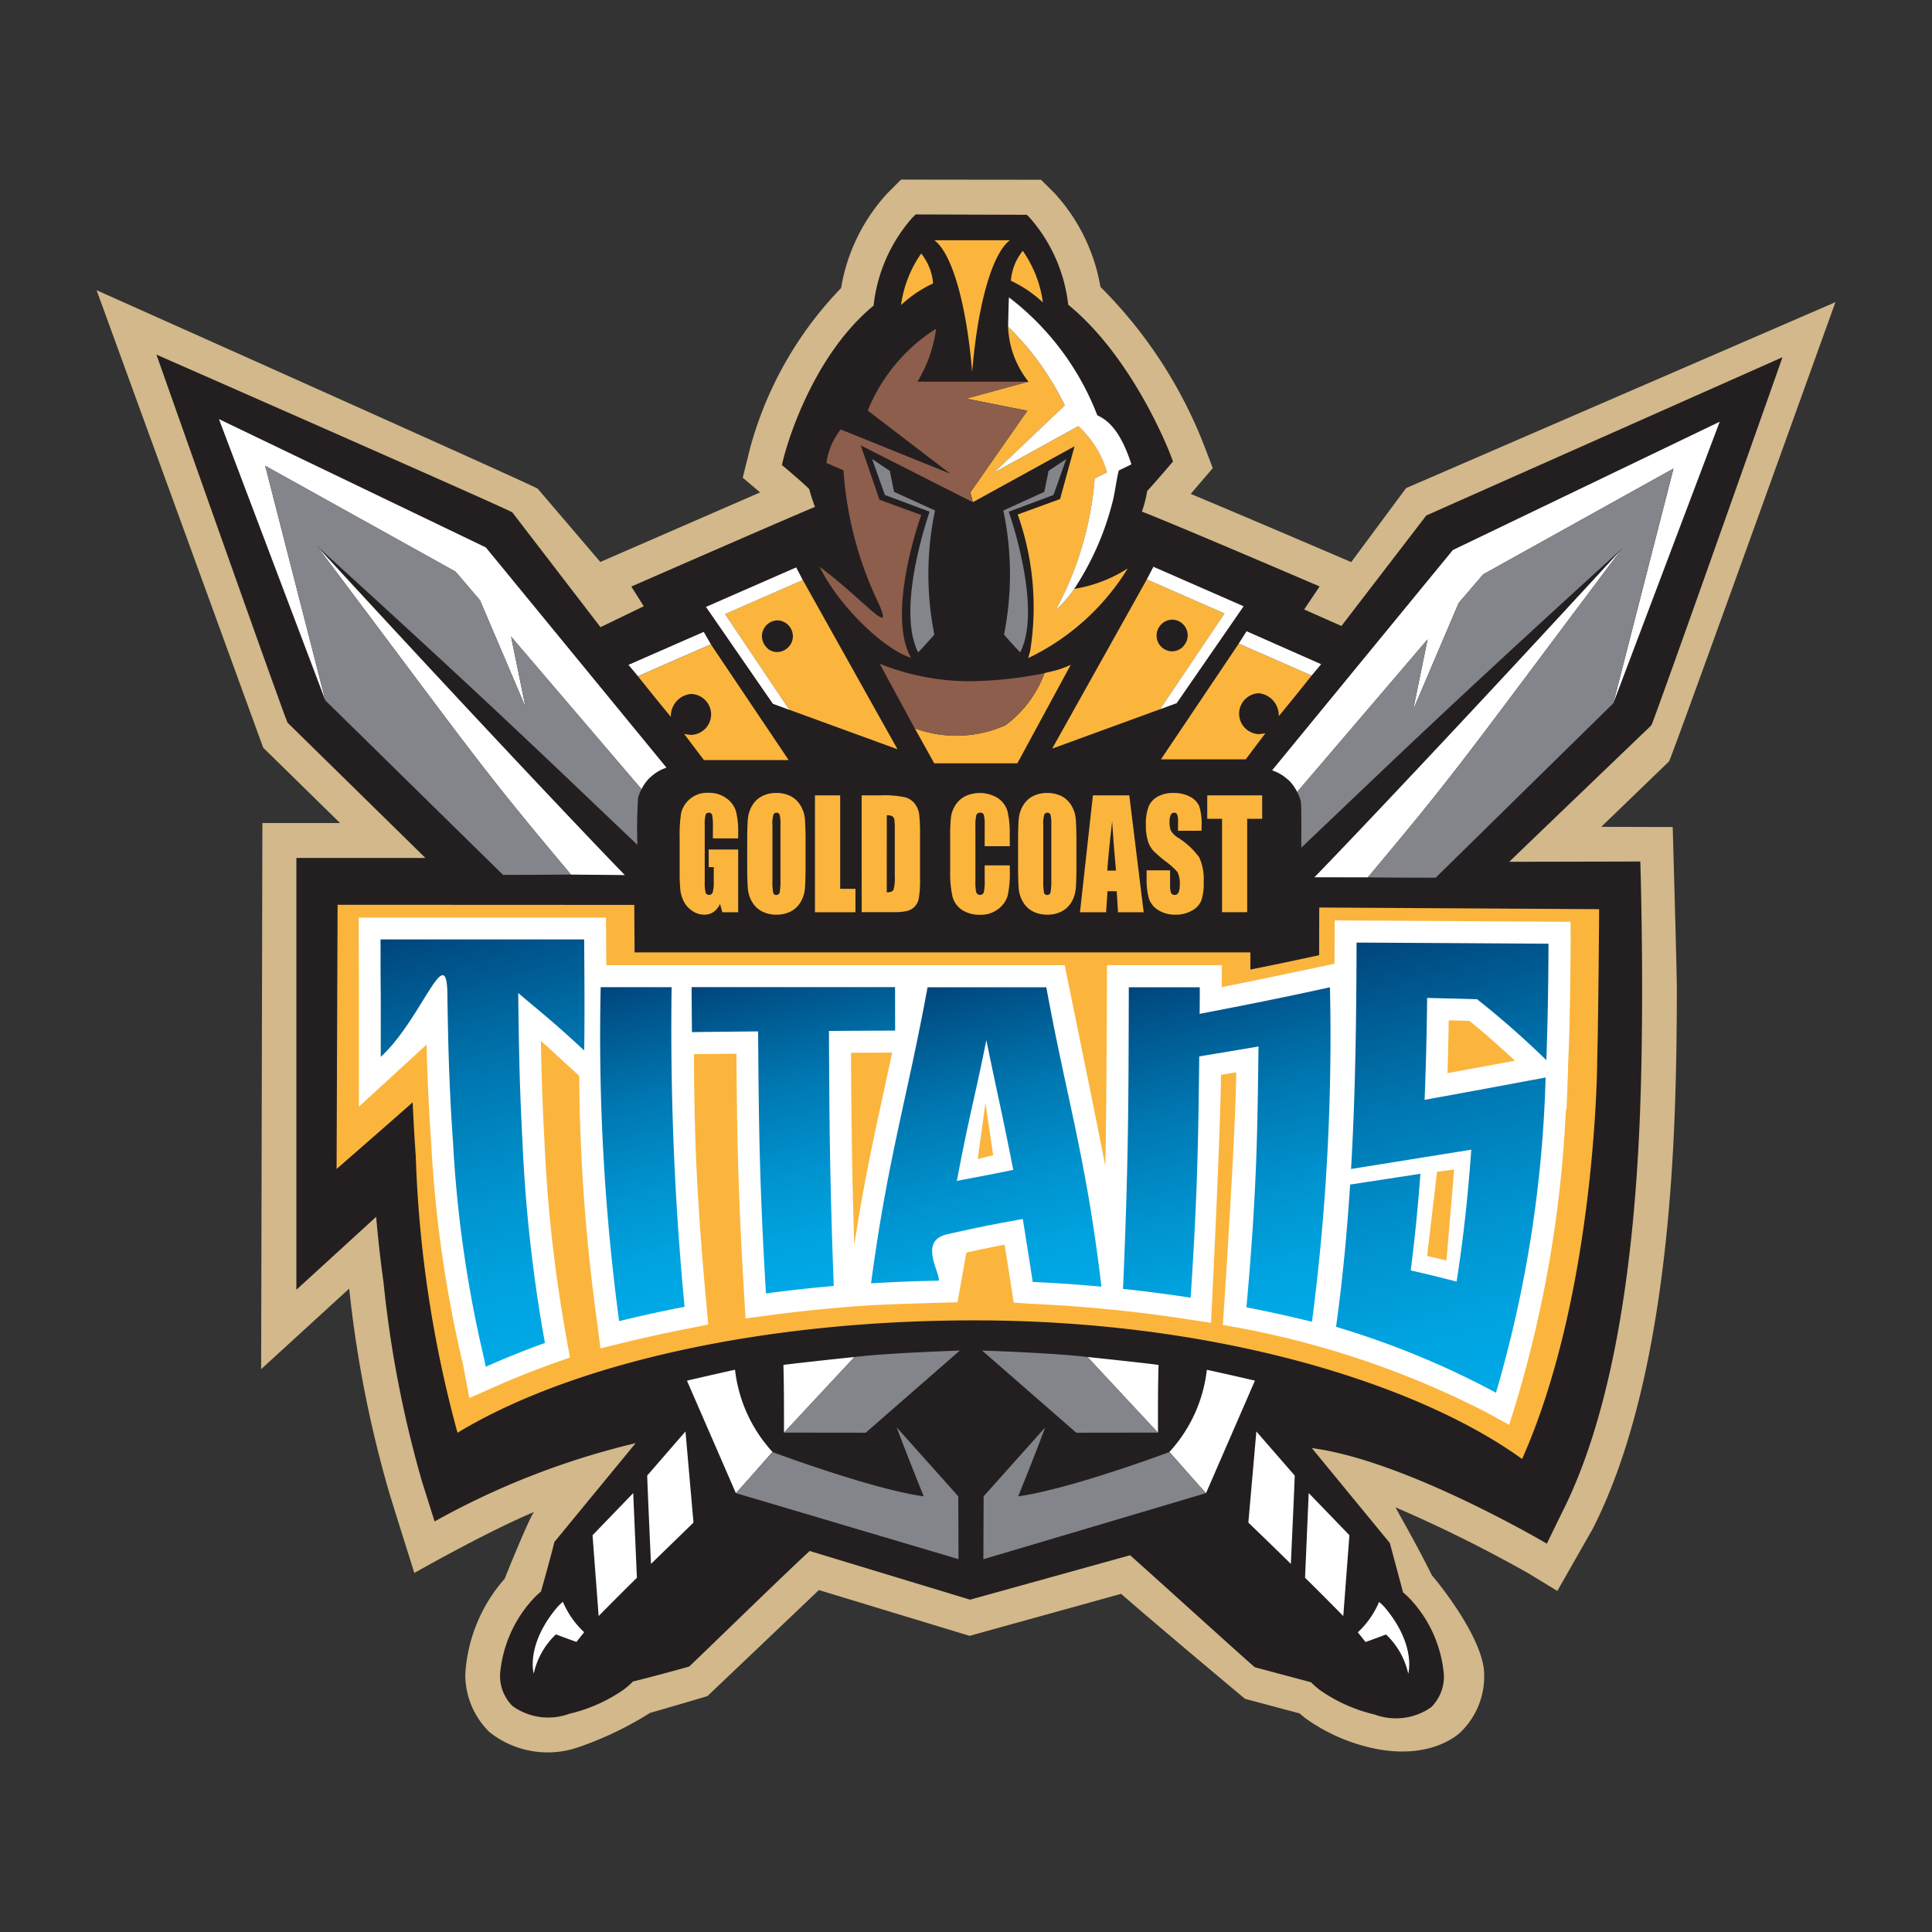 <svg clip-rule="evenodd" fill-rule="evenodd" stroke-linejoin="round" stroke-miterlimit="1.414" viewBox="0 0 100 100" xmlns="http://www.w3.org/2000/svg" xmlns:xlink="http://www.w3.org/1999/xlink"><rect x="0" y="0" width="100" height="100" fill="#333333" stroke="none"/><linearGradient id="a"><stop offset="0" stop-color="#00a9e6"/><stop offset=".16" stop-color="#00a3e0"/><stop offset=".38" stop-color="#0092ce"/><stop offset=".64" stop-color="#0077b1"/><stop offset=".92" stop-color="#005188"/><stop offset="1" stop-color="#00457c"/><stop offset="1" stop-color="#231f20"/></linearGradient><linearGradient id="b" gradientTransform="matrix(-5.892 -21.99 21.99 -5.892 29.749 69.505)" gradientUnits="userSpaceOnUse" x2="1" xlink:href="#a"/><linearGradient id="c" gradientTransform="matrix(-4.427 -16.52 16.52 -4.427 35.514 67.617)" gradientUnits="userSpaceOnUse" x2="1" xlink:href="#a"/><linearGradient id="d" gradientTransform="matrix(-4.36 -16.271 16.271 -4.36 44.788 66.127)" gradientUnits="userSpaceOnUse" x2="1" xlink:href="#a"/><linearGradient id="e" gradientTransform="matrix(-4.478 -16.712 16.712 -4.478 52.076 67.919)" gradientUnits="userSpaceOnUse" x2="1" xlink:href="#a"/><linearGradient id="f" gradientTransform="matrix(-4.965 -18.528 18.528 -4.965 66.152 68.893)" gradientUnits="userSpaceOnUse" x2="1" xlink:href="#a"/><linearGradient id="g" gradientTransform="matrix(-6.31 -23.546 23.546 -6.31 78.169 71.889)" gradientUnits="userSpaceOnUse" x2="1" xlink:href="#a"/><g fill-rule="nonzero"><path d="m46.639 9.296-.7.7a9.545 9.545 0 0 0 -2.405 4.915 19.097 19.097 0 0 0 -4.728 8.354l-.362 1.462.9.76-8.272 3.6-3.242-3.794c-.11-.12-22.83-10.271-22.83-10.271l8.623 23.678 3.978 3.9h-4.02l-.064 28.268 4.558-4.171a60.264 60.264 0 0 0 2.032 10.427c.048.194 1.339 4.293 1.339 4.293s3.747-2.133 6.19-3.154c-.231.282-1.443 3.249-1.506 3.443a8.199 8.199 0 0 0 -2.046 4.947 4.163 4.163 0 0 0 1.251 3 4.841 4.841 0 0 0 4.552.8 17.805 17.805 0 0 0 3.763-1.795c.687-.191 2.965-.866 2.965-.866s5.334-5.071 5.77-5.491l7.8 2.37 7.845-2.174c1.98 1.735 6.412 5.434 6.412 5.434l2.817.752.274.228a9.463 9.463 0 0 0 3.467 1.563c3.137.7 4.606-.825 4.606-.825a4.011 4.011 0 0 0 1.215-2.976c0-1.912-2.607-5.038-2.7-5.125-.871-1.743-1.463-2.73-1.888-3.528a71.68 71.68 0 0 1 6.907 3.432l1.467.894 1.832-3.216c2.46-4.826 3.89-12.069 4.245-21.519.072-1.915.109-4.081.109-6.438 0-.9-.214-8.366-.214-8.366l-3.7-.01c1.246-1.2 3.511-3.388 3.511-3.388.11-.117 8.61-23.768 8.61-23.768l-22.224 9.625-2.837 3.828c-1.332-.571-5.764-2.469-8.308-3.53l1.143-1.333-.506-1.32a23.741 23.741 0 0 0 -5.309-8.061 9.55 9.55 0 0 0 -2.4-4.876l-.677-.67-7.243-.008z" fill="#d2b88a"/><path d="m22.022 44.409-7.122-6.987-.011-.011c-.109-.119-6.792-19.057-6.792-19.057s18.302 8.041 18.416 8.165l.019.02 4.549 5.924 2.24-1.084-.644-1.019s8.051-3.523 9.505-4.123c-.14-.385-.23-.67-.3-.928-.498-.483-1.412-1.241-1.412-1.241l.091-.366c.052-.212 1.306-5.12 4.657-7.884a8.199 8.199 0 0 1 2-4.544l.175-.175 5.753.019.138.134a8.201 8.201 0 0 1 2.006 4.52c3.351 2.738 5.221 7.574 5.3 7.783l.125.329s-.751.893-1.339 1.534a5.644 5.644 0 0 1 -.273 1.061c1.926.752 9.2 3.875 9.2 3.875l-.8 1.192 1.93.855 4.391-5.719 18.439-8.193s-6.683 18.938-6.792 19.057c0 0-7.299 6.997-7.35 7.06.855 0 6.781-.014 6.781-.014s.22 6.728-.013 12.948c-.345 9.189-1.715 16.19-4.065 20.8l-.76 1.56s-7.284-4.311-12.164-4.947l4.038 4.915.684 2.552c.159.133.309.278.448.432a6.526 6.526 0 0 1 1.665 3.84 2.228 2.228 0 0 1 -.657 1.673c-.853.6-1.95.741-2.928.378a8.17 8.17 0 0 1 -2.822-1.258 4.08 4.08 0 0 1 -.469-.412l-2.9-.774c-.272-.2-4.352-3.916-6.465-5.8l-8.283 2.3s-7.652-2.321-8.3-2.521c-1.341 1.221-6.123 5.899-6.248 5.986 0 0-1.676.47-2.9.77a4.07 4.07 0 0 1 -.474.415 8.184 8.184 0 0 1 -2.822 1.256 3.168 3.168 0 0 1 -2.939-.4 2.205 2.205 0 0 1 -.645-1.649 6.562 6.562 0 0 1 1.674-3.852c.138-.152.285-.293.442-.424.221-.767.69-2.482.69-2.56l4.211-5.122a40.64 40.64 0 0 0 -10.406 4.052l-.654-2.078a58.492 58.492 0 0 1 -1.988-10.29 65.823 65.823 0 0 1 -.382-3.4l-4.13 3.776v-22.349z" fill="#231f20"/><path d="m40.244 32.11a.811.811 0 0 1 .61.305.818.818 0 0 1 .185.517c0 .44-.361.805-.801.817a.758.758 0 0 1 -.47-.15l-.068-.066-.039-.038-.05-.061-.066-.1-.015-.033a.823.823 0 0 1 -.092-.373.824.824 0 0 1 .806-.818zm-2.714-.328 3.334 4.959 5.59 2.04-4.9-8.76zm16.451-16.128a6.096 6.096 0 0 0 -1.043-2.672 2.824 2.824 0 0 0 -.615 1.55 6.41 6.41 0 0 1 1.658 1.122zm-7.344.136a6.355 6.355 0 0 1 1.658-1.118 2.806 2.806 0 0 0 -.615-1.55 6.105 6.105 0 0 0 -1.043 2.668zm5.637-3.354h-3.91c.92.682 1.667 3.334 1.955 6.818.288-3.487 1.035-6.139 1.955-6.818zm9.086 20.862-.066.1-.05.06-.039.039-.068.065.013-.019a.785.785 0 0 1 -.483.17.815.815 0 0 1 -.615-1.335.82.82 0 0 1 .621-.305.813.813 0 0 1 .708 1.191zm-2-3.309-4.9 8.76 5.59-2.04 3.334-4.958zm-7.182-13.085a4.85 4.85 0 0 0 1.055 2.85l-3.223.877 3.165.63-2.947 4.221.129.51 5.261-2.892-.75 2.731-2.192.8c.805 2.266 1.027 4.7.644 7.075l-.1.356a12.225 12.225 0 0 0 5.152-4.64 7.328 7.328 0 0 1 -2.772 1.06 5.246 5.246 0 0 1 -.954 1.09 17.018 17.018 0 0 0 2.019-6.817c.364-.174.637-.307.638-.314a5.268 5.268 0 0 0 -1.486-2.384l-4.37 2.41 3.666-3.485a14.506 14.506 0 0 0 -2.935-4.078zm12.299 22.4 1.021-1.353a2.718 2.718 0 0 1 -.336.048 1.064 1.064 0 0 1 -1.026-1.059c0-.568.458-1.041 1.026-1.058a1.154 1.154 0 0 1 1.027 1.185c.8-.963 1.671-2.062 1.7-2.1l-3.773-1.652-4.026 5.989zm-23.656.038-4.025-5.99-3.773 1.653c.026.035.9 1.134 1.7 2.1a1.152 1.152 0 0 1 1.026-1.185c.58 0 1.058.477 1.058 1.058 0 .58-.478 1.058-1.058 1.058a2.716 2.716 0 0 1 -.336-.047l1.022 1.353zm11.836.168 2.765-5.1a4.646 4.646 0 0 1 -.951.333l-.408.095a5.871 5.871 0 0 1 -2.02 2.7 6.264 6.264 0 0 1 -4.693.161l1.007 1.811zm5.108 5.551h-.451c.034-.536.118-1.385.251-2.549a84.42 84.42 0 0 0 .2 2.549zm-.513 2.157.072-1.088h.476l.07 1.088h1.327l-.745-6.049h-1.883l-.669 6.049zm-11.352-5.019a.546.546 0 0 1 .292.055.25.25 0 0 1 .1.17c.02.175.027.352.022.529v2.355c.017.249-.005.5-.065.743-.044.091-.161.137-.351.137zm-1.302-1.03.002 6.045h1.644c.235.007.47-.013.7-.061a.87.87 0 0 0 .391-.217.843.843 0 0 0 .221-.43c.055-.36.077-.725.064-1.089v-2.118a9.443 9.443 0 0 0 -.044-1.153 1.2 1.2 0 0 0 -.216-.533.96.96 0 0 0 -.507-.344 5.075 5.075 0 0 0 -1.278-.1zm9.818 1.553v2.782c.009.226-.004.452-.039.676a.168.168 0 0 1 -.173.143.16.16 0 0 1 -.168-.124 3.368 3.368 0 0 1 -.036-.65v-2.827c-.016-.189.003-.38.055-.562a.172.172 0 0 1 .159-.095.157.157 0 0 1 .162.118c.035.177.049.358.04.539zm1.3 1.989v-1.035c0-.622-.012-1.058-.037-1.307a1.583 1.583 0 0 0 -.233-.69 1.25 1.25 0 0 0 -.516-.477 1.62 1.62 0 0 0 -.724-.158 1.58 1.58 0 0 0 -.745.168 1.251 1.251 0 0 0 -.507.482 1.617 1.617 0 0 0 -.223.692c-.024.253-.036.683-.036 1.29v1.035c0 .622.012 1.057.037 1.307.023.245.103.481.233.691.123.204.302.369.516.476.226.108.474.163.725.159a1.6 1.6 0 0 0 .744-.168c.211-.111.387-.278.508-.482.125-.212.201-.449.223-.693.023-.254.035-.684.035-1.29zm-15.32-1.989v2.782c.009.226-.003.452-.037.676a.172.172 0 0 1 -.174.143.16.16 0 0 1 -.168-.124 3.368 3.368 0 0 1 -.036-.65v-2.827c-.016-.189.003-.38.055-.562a.172.172 0 0 1 .159-.095.157.157 0 0 1 .162.118c.035.177.048.358.039.539zm1.3 1.989v-1.035a14.89 14.89 0 0 0 -.037-1.307 1.583 1.583 0 0 0 -.233-.69 1.25 1.25 0 0 0 -.516-.477 1.62 1.62 0 0 0 -.725-.158 1.573 1.573 0 0 0 -.744.168 1.251 1.251 0 0 0 -.507.482c-.126.21-.202.447-.223.692-.024.253-.036.683-.036 1.29v1.035c-.001.622.012 1.057.037 1.307.023.245.103.481.233.691.123.204.302.37.516.476.226.108.474.163.724.159.258.005.514-.053.745-.168.211-.11.386-.277.507-.482.126-.211.202-.448.224-.693.023-.254.035-.684.035-1.29zm22.858 2.506v-4.835h.776v-1.213h-2.843v1.213h.767v4.835zm-20.275.001v-1.213h-.791v-4.836h-1.306v6.049zm-6.071 0v-3.246h-1.527v.911h.264v.72c.01.191-.008.383-.051.57a.195.195 0 0 1 -.2.146.17.17 0 0 1 -.174-.129 2.063 2.063 0 0 1 -.043-.537v-2.9a2.183 2.183 0 0 1 .043-.576.162.162 0 0 1 .165-.112.167.167 0 0 1 .178.131c.034.214.046.432.037.649v.549h1.306l.002-.269a4.266 4.266 0 0 0 -.114-1.132 1.3 1.3 0 0 0 -.493-.674 1.54 1.54 0 0 0 -.951-.283 1.378 1.378 0 0 0 -1.394 1.045 7.262 7.262 0 0 0 -.077 1.259v1.8c-.005.312.008.624.037.935.024.21.087.413.186.6.102.193.252.357.436.476.181.125.395.192.615.193a.833.833 0 0 0 .479-.139 1.03 1.03 0 0 0 .337-.42l.12.433zm23.984-4.219.003-.235a3.11 3.11 0 0 0 -.117-1.02.987.987 0 0 0 -.474-.5 1.76 1.76 0 0 0 -.868-.2 1.623 1.623 0 0 0 -.8.181 1.067 1.067 0 0 0 -.475.5c-.118.325-.168.67-.149 1.016-.007.267.028.534.105.791.053.178.143.343.263.486.203.203.42.391.649.564.223.161.428.345.613.549.103.218.145.46.121.7a.822.822 0 0 1 -.064.366.21.21 0 0 1 -.2.124.191.191 0 0 1 -.184-.1 1.156 1.156 0 0 1 -.051-.437v-.737h-1.215v.4c-.012.353.027.706.115 1.049.083.255.256.471.486.609.27.166.583.249.9.239.293.006.582-.066.838-.208.216-.111.388-.292.488-.513.098-.308.141-.631.125-.953a2.73 2.73 0 0 0 -.227-1.289 3.944 3.944 0 0 0 -1.1-1.023 1.055 1.055 0 0 1 -.37-.369 1.168 1.168 0 0 1 -.068-.457.81.81 0 0 1 .06-.351.191.191 0 0 1 .178-.116.159.159 0 0 1 .154.086c.042.129.058.265.047.4v.448zm-9.925.8-.004-.574a4.823 4.823 0 0 0 -.118-1.245 1.24 1.24 0 0 0 -.493-.668 1.778 1.778 0 0 0 -1.7-.095 1.29 1.29 0 0 0 -.511.477c-.12.19-.196.405-.222.629-.03.325-.043.653-.038.98v1.771c-.014.447.026.894.121 1.332.073.284.249.531.494.692.283.177.612.264.945.251.335.009.663-.097.929-.3.232-.172.403-.413.487-.689.09-.438.127-.885.11-1.332v-.236h-1.3v.762c.011.212-.005.425-.045.634a.21.21 0 0 1 -.391 0 2.371 2.371 0 0 1 -.044-.576v-2.809a2.514 2.514 0 0 1 .044-.6.194.194 0 0 1 .207-.138.177.177 0 0 1 .187.113c.038.188.052.38.042.572v1.049zm26.517 31.719c3.845-8.649 3.887-20.6 3.887-20.6.063-2.227.1-7.859.1-7.859l-14.487-.086-.006 2.468c-1.143.25-2.289.489-3.558.744v-.888h-31.874l-.015-2.459-15.357-.007-.052 13.675s3.6-3.139 3.937-3.45c.042.935.095 1.857.163 2.825v.034a61.837 61.837 0 0 0 2.159 14.244c5.934-3.591 15.8-5.817 26.758-5.817 12.535.002 22.973 3.289 28.345 7.176z" fill="#fbb53d"/><path d="m75.266 60.535-.397 4.709-1.002-.237.515-4.357zm-.343-4.988c.026-.867.048-1.77.064-2.735l1.069.028c.566.447 1.478 1.246 2.359 2.062zm-23.916 1.539.401 2.707-.802.201zm-6.789 7.361c-.128-3.944-.151-6.58-.17-9.955l2.131-.01-.449 2.079c-.53 2.433-1.037 4.756-1.512 7.886zm-12.836-14.489-.015-2.463h-12.8l.012 3.933v5.848s3.031-2.77 3.5-3.211c.044 1.716.115 3.342.25 5.264v.034c.21 3.794.758 7.562 1.636 11.26l.328 1.739 1.306-.577a46.905 46.905 0 0 1 2.993-1.2l.909-.323-.171-.949c-.616-3.387-1-6.812-1.15-10.251a139.49 139.49 0 0 1 -.184-5.184c.411.359 1.984 1.809 1.984 1.809a96.74 96.74 0 0 0 .938 12.837l.159 1.266 1.239-.3a68.35 68.35 0 0 1 3.335-.73l1.009-.2-.094-1.022c-.551-6-.624-8.991-.649-12.975l2.2-.023c.033 4.055.069 6.956.4 12.481l.073 1.221 1.212-.161a74.325 74.325 0 0 1 3.459-.382l.954-.083.946-.059c1.175-.071 4.4-.151 4.4-.151l.458-2.572a58.217 58.217 0 0 1 1.981-.409l.472 3 .928.059c1.2.055 2.319.132 3.509.239l1.1.11c1.179.127 2.275.269 3.448.449l1.224.186s.476-9.343.519-12.834l.787-.132c-.05 3.676-.693 13.078-.693 13.078a46.804 46.804 0 0 1 13.6 4.5l1.223.67.409-1.332a62.673 62.673 0 0 0 2.524-15l.034.034.077-2.033s-.013 0 .035-1.033c.071-2.092.09-4.048.1-5.544l-.005-1.129-12.21-.073-.007 2.241s-3.82.819-5.836 1.212l.006-1.135h-5.944c0 .021-.024 7.679-.087 10.4-.271-1.439-2.093-10.344-2.105-10.4zm23.731-28.976-3.668 3.485 4.37-2.41a5.269 5.269 0 0 1 1.485 2.386c0 .007-.274.14-.638.314a17.018 17.018 0 0 1 -2.019 6.817c.367-.319.689-.687.957-1.092a14.66 14.66 0 0 0 2.027-4.673c.067-.273.241-1.439.292-1.463.366-.175.64-.307.641-.315-.635-1.973-1.376-2.339-1.765-2.539a14.027 14.027 0 0 0 -4.571-6.1c-.016.082-.044 1.515-.044 1.515a14.485 14.485 0 0 1 2.933 4.075zm9.41 11.69-.406.642 3.773 1.652.491-.587zm-28.097.034-3.897 1.707s.421.496.491.588l3.774-1.653zm24.479 3.69 3.465-5.016-4.67-2.045-.34.654 4.021 1.762-3.334 4.958zm-20.899.034.858.313-3.334-4.959 4.021-1.761-.34-.654-4.67 2.045zm-14.861-8.097-13.813-6.642 5.51 14.57-3.115-12.152 9.85 5.477 1.267 1.482 2.356 5.528-.747-3.646 6.751 7.9c.109-.221.254-.422.428-.595l.045-.036c.177-.165.38-.3.6-.4l.219-.088zm51.626 1.395 9.85-5.477-3.116 12.152 5.507-14.574-13.813 6.641-9.354 11.4.218.088c.222.1.426.235.605.4l.045.035c.174.175.319.378.428.6l6.751-7.9-.747 3.646 2.355-5.529zm-44.429 15.565c-1.286-1.311-7.524-7.867-15.942-17.032l.047.061c8.337 11.089 8.307 11.229 13.106 16.947zm35.692.114 2.766.004c4.794-5.718 4.764-5.857 13.101-16.942l.047-.062c-8.414 9.162-14.628 15.687-15.914 17zm-11.746 24.832 3.648 3.915c0-1.486 0-2.49.03-3.506-.72-.099-3.53-.397-3.678-.409zm-15.739.409c.03 1.016.03 2.02.03 3.506l3.648-3.915c-.149.012-2.959.31-3.678.409zm-4.992.814 2.531 5.82c.257-.255 1.653-1.866 1.9-2.127a7.543 7.543 0 0 1 -1.943-4.258c-.991.219-1.584.357-2.488.565zm26.909-.562a7.532 7.532 0 0 1 -1.942 4.257c.249.261 1.645 1.872 1.9 2.127l2.531-5.823c-.901-.207-1.495-.345-2.489-.561zm4.547 5.473-1.984-2.281-.414 4.717c.738.71 1.471 1.422 2.2 2.138l.057-1.256c.166-3.638.141-3.318.141-3.318zm-33.375 3.318.057 1.256 2.2-2.138-.415-4.717-1.98 2.281s-.023-.32.138 3.318zm34.101-2.411-.19 4.384c.667.656 1.326 1.317 1.979 1.982l.317-4.184zm-37.069 2.183.316 4.184c.654-.667 1.314-1.328 1.98-1.982l-.191-4.383zm-3.044 7.162a3.946 3.946 0 0 1 1.15-2.031s.518.2 1.06.39l.4-.5a4.568 4.568 0 0 1 -1.1-1.574c-.112.09-.216.191-.31.3-1.635 1.956-1.2 3.415-1.2 3.415zm44.114-2.026a3.96 3.96 0 0 1 1.15 2.031s.432-1.459-1.2-3.415a2.502 2.502 0 0 0 -.309-.3 4.577 4.577 0 0 1 -1.1 1.574l.4.5c.542-.19 1.059-.39 1.059-.39z" fill="#fff"/><path d="m30.238 54.374c-1.538-1.432-2.166-1.921-3.415-2.974.031 2.754.072 4.955.222 7.724a77.27 77.27 0 0 0 1.161 10.388c-1.09.389-2.043.782-3.066 1.229-.023-.117-.045-.23-.066-.347a63.07 63.07 0 0 1 -1.618-11.147c-.2-2.839-.259-4.995-.3-7.822s-1.367 1.382-3.448 3.277v-3.277c-.014-.942-.007-1.693-.011-2.8h10.54c.003.994.035 3.548.001 5.749z" fill="url(#b)"/><path d="m35.434 67.639c-1.177.229-2.24.462-3.389.743a111.38 111.38 0 0 1 -.953-17.286h3.671c-.079 5.522.145 11.045.671 16.543z" fill="url(#c)"/><path d="m46.332 53.345c-1.176 0-2.25.009-3.426.016.023 4.572.037 7.532.248 13.2-1.21.106-2.311.228-3.509.387-.356-6-.368-8.945-.405-13.563-1.176.011-2.249.022-3.425.037a452.45 452.45 0 0 1 -.018-2.33h10.531z" fill="url(#d)"/><path d="m57.01 66.597a76.65 76.65 0 0 0 -3.559-.244c-.111-.779-.511-3.256-.511-3.257-1.5.269-2.43.454-3.919.792s-.36 1.968-.427 2.4a75.917 75.917 0 0 0 -3.509.138c.869-6.5 1.855-9.5 2.926-15.325h6.146c1.067 5.836 2.059 8.792 2.853 15.496zm-4.564-6.044c-.582-2.972-.789-3.771-1.393-6.714-.637 3.166-.85 3.733-1.471 7-.019.1-.037.187-.057.283.929-.175 1.815-.34 2.921-.569z" fill="url(#e)"/><path d="m67.908 68.415a69.87 69.87 0 0 0 -3.392-.749c.56-6.263.564-9.179.625-13.5a654.01 654.01 0 0 1 -3.068.513c-.049 4-.074 6.9-.446 12.488a77.49 77.49 0 0 0 -3.5-.454c.291-6.724.283-9.7.3-15.612h3.673c0 .466 0 .911-.008 1.376 2.315-.442 4.429-.864 6.746-1.376a114.276 114.276 0 0 1 -.93 17.314z" fill="url(#f)"/><path d="m77.432 72.087a44.085 44.085 0 0 0 -8.278-3.41c.343-2.489.568-4.87.728-7.364l3.637-.558a90.678 90.678 0 0 1 -.5 5c.823.189 1.567.371 2.374.58.363-2.307.595-4.515.759-6.828-2.139.346-4.086.657-6.221 1 .227-3.961.274-7.751.285-11.719 3.412.018 6.523.036 9.934.059-.009 2.04-.036 3.989-.112 6.027a45.482 45.482 0 0 0 -3.585-3.155c-.887-.025-1.7-.045-2.585-.066a178.459 178.459 0 0 1 -.131 5.275 951.84 951.84 0 0 0 6.263-1.157 64.115 64.115 0 0 1 -2.568 16.316z" fill="url(#g)"/><path d="m53.175 21.261-3.165-.63 3.223-.877h-5.746a6.96 6.96 0 0 0 .964-2.738 8.987 8.987 0 0 0 -3.536 4.236l4.27 3.266-5.669-2.289a3.598 3.598 0 0 0 -.743 1.731c0 .008.523.215.887.39.157 2.333.75 4.616 1.746 6.732.996 2.115-.658-.019-2.981-1.746.884 1.85 3.182 4.207 4.73 4.714-1.267-2.254.413-7.077.53-7.394l-2.162-.788-.969-2.814 5.8 2.941-.129-.51zm-1.132 16.282a5.871 5.871 0 0 0 2.02-2.7 19.24 19.24 0 0 1 -2.069.316 19.86 19.86 0 0 1 -1.68.1 12.436 12.436 0 0 1 -4.782-.906l1.735 3.2.083.151a6.264 6.264 0 0 0 4.693-.161z" fill="#8d5e4b"/><path d="m54.53 25.619-2.318.867s1.77 4.988.592 7.28c-.5-.521-.836-.921-.836-.921a15.978 15.978 0 0 0 -.035-6.421l2.119-.964.222-1.088.912-.611zm-8.73 0 2.317.867s-1.77 4.988-.592 7.28c.5-.521.836-.921.836-.921a15.996 15.996 0 0 1 .036-6.421l-2.12-.964-.222-1.088-.912-.611zm-18.6 10.977-2.355-5.528-1.268-1.486-9.85-5.477 3.115 12.152.6.587 8.594 8.439c2.36 0 3.516-.018 3.516-.018-4.8-5.718-4.769-5.858-13.106-16.947l-.054-.069c9.164 8.326 12.182 11.288 16.6 15.479-.03-.815-.018-1.631.036-2.445.046-.152.105-.298.178-.438l-6.751-7.9zm47.11 8.833c-2.359 0-3.515-.018-3.515-.018 4.8-5.718 4.769-5.857 13.106-16.946l.054-.07c-9.164 8.326-12.182 11.288-16.6 15.479.006-1.518.006-2.3-.035-2.444a2.565 2.565 0 0 0 -.179-.438l6.751-7.9-.747 3.646 2.355-5.528 1.267-1.482 9.85-5.477-3.112 12.152-.6.587zm-30.083 24.807-3.648 3.915 4.229.006 4.871-4.252s-3.74.123-5.452.334zm12.061 0 3.648 3.915-4.229.006-4.872-4.252s3.74.123 5.453.334zm-18.2 7.046 11.525 3.42-.013-3.253-3.187-3.567c.312.838.8 2.083 1.4 3.569-2.705-.376-7.819-2.29-7.819-2.29s-1.653 1.855-1.906 2.121zm24.338 0-11.526 3.423.013-3.256 3.187-3.567c-.313.838-.795 2.083-1.4 3.569 2.705-.376 7.819-2.29 7.819-2.29z" fill="#83858b"/></g></svg>
